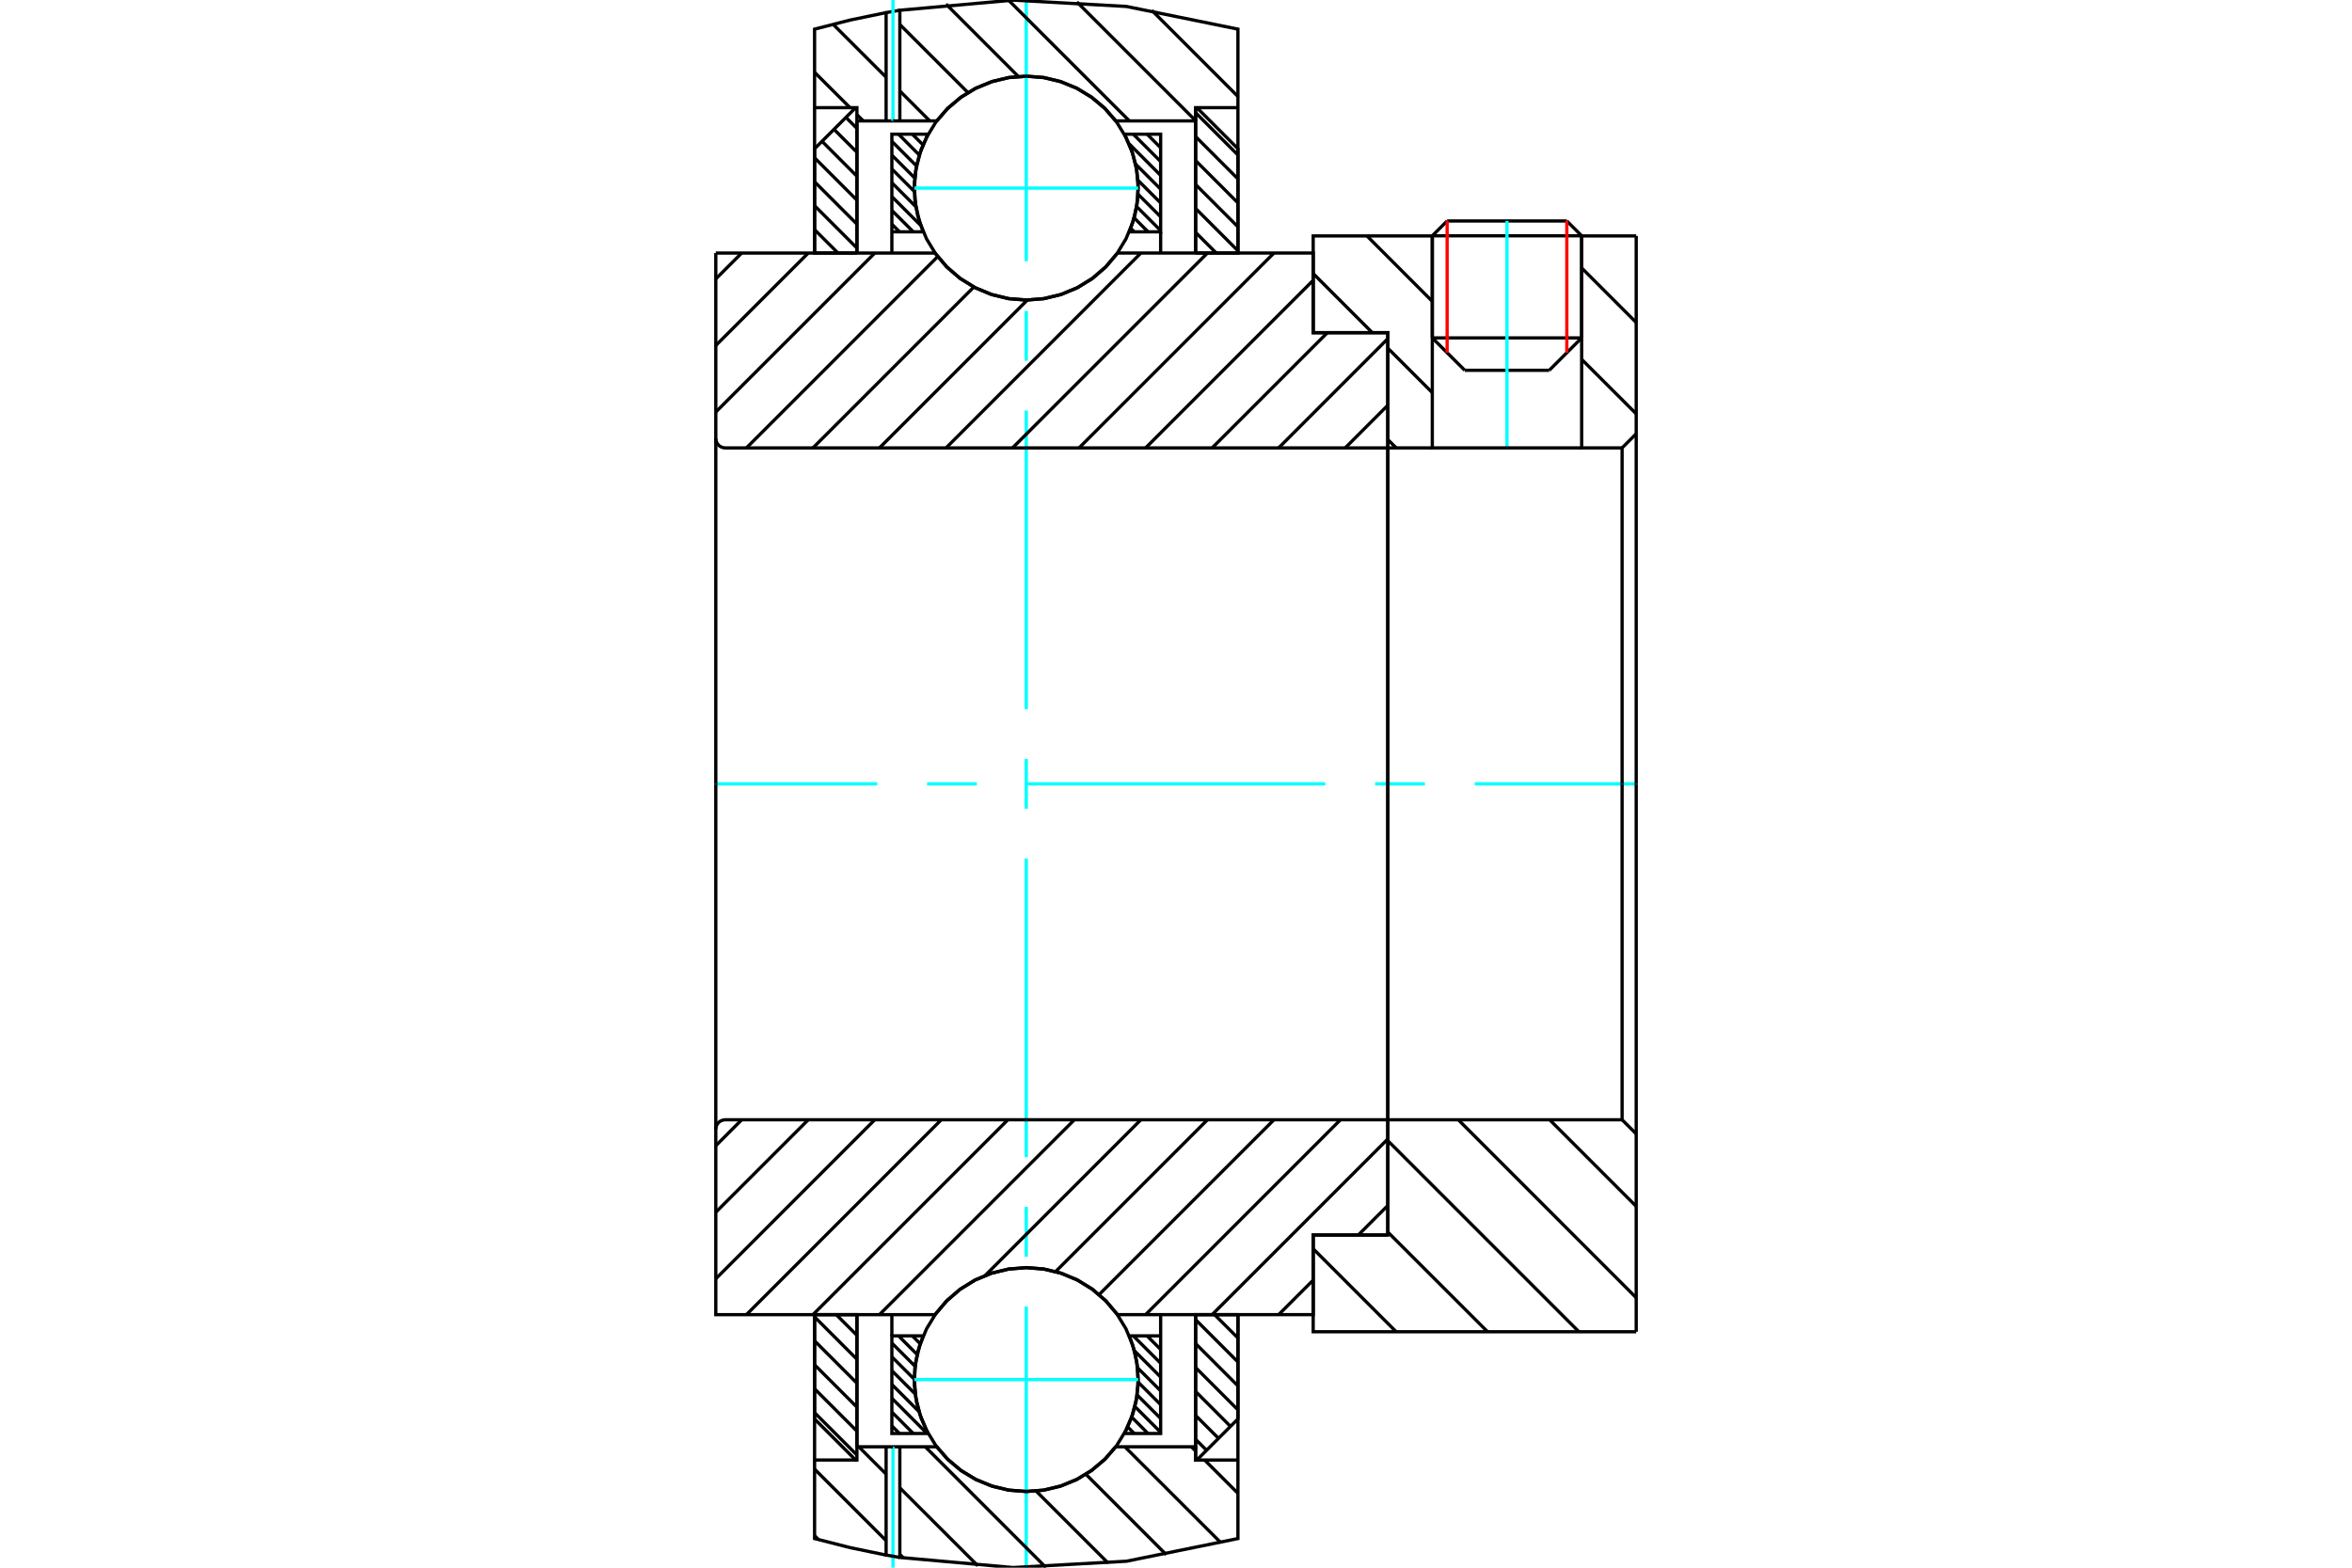<?xml version="1.0" standalone="no"?>
<!DOCTYPE svg PUBLIC "-//W3C//DTD SVG 1.1//EN"
	"http://www.w3.org/Graphics/SVG/1.1/DTD/svg11.dtd">
<svg xmlns="http://www.w3.org/2000/svg" height="100%" width="100%" viewBox="0 0 36000 24000">
	<rect x="-1800" y="-1200" width="39600" height="26400" style="fill:#FFF"/>
	<g style="fill:none; fill-rule:evenodd" transform="matrix(1 0 0 1 0 0)">
		<g style="fill:none; stroke:#000; stroke-width:50; shape-rendering:geometricPrecision">
			<line x1="22420" y1="5669" x2="23713" y2="5669"/>
			<line x1="21923" y1="5173" x2="24209" y2="5173"/>
			<line x1="21923" y1="3610" x2="24209" y2="3610"/>
			<line x1="22150" y1="3383" x2="23982" y2="3383"/>
			<line x1="21923" y1="5173" x2="22420" y2="5669"/>
			<line x1="23713" y1="5669" x2="24209" y2="5173"/>
			<line x1="21923" y1="3610" x2="21923" y2="5173"/>
			<line x1="24209" y1="5173" x2="24209" y2="3610"/>
			<line x1="22150" y1="3383" x2="21923" y2="3610"/>
			<line x1="24209" y1="3610" x2="23982" y2="3383"/>
		</g>
		<g style="fill:none; stroke:#0FF; stroke-width:50; shape-rendering:geometricPrecision">
			<line x1="23066" y1="6857" x2="23066" y2="3383"/>
		</g>
		<g style="fill:none; stroke:#000; stroke-width:50; shape-rendering:geometricPrecision">
			<line x1="12468" y1="21627" x2="13116" y2="22275"/>
			<line x1="12468" y1="21261" x2="13116" y2="21909"/>
			<line x1="12468" y1="20894" x2="13116" y2="21542"/>
			<line x1="12468" y1="20527" x2="13116" y2="21175"/>
			<line x1="12468" y1="20161" x2="13116" y2="20809"/>
			<line x1="12800" y1="20126" x2="13116" y2="20442"/>
			<polyline points="12468,20126 12468,21723 13097,22352 13116,22352"/>
			<polyline points="13116,22149 13116,20126 12468,20126"/>
		</g>
		<g style="fill:none; stroke:#0FF; stroke-width:50; shape-rendering:geometricPrecision">
			<line x1="10956" y1="12000" x2="13428" y2="12000"/>
			<line x1="14190" y1="12000" x2="14952" y2="12000"/>
			<line x1="15714" y1="12000" x2="20286" y2="12000"/>
			<line x1="21048" y1="12000" x2="21810" y2="12000"/>
			<line x1="22572" y1="12000" x2="25044" y2="12000"/>
		</g>
		<g style="fill:none; stroke:#000; stroke-width:50; shape-rendering:geometricPrecision">
			<line x1="12468" y1="3516" x2="12826" y2="3874"/>
			<line x1="12468" y1="3149" x2="13116" y2="3797"/>
			<line x1="12468" y1="2783" x2="13116" y2="3431"/>
			<line x1="12468" y1="2416" x2="13116" y2="3064"/>
			<line x1="12582" y1="2163" x2="13116" y2="2698"/>
			<line x1="12765" y1="1980" x2="13116" y2="2331"/>
			<line x1="12948" y1="1797" x2="13116" y2="1965"/>
			<line x1="13116" y1="3874" x2="13116" y2="1851"/>
			<polyline points="13097,1648 12468,2277 12468,3874 13116,3874"/>
			<line x1="18590" y1="20126" x2="18948" y2="20484"/>
			<line x1="18300" y1="20203" x2="18948" y2="20851"/>
			<line x1="18300" y1="20569" x2="18948" y2="21217"/>
			<line x1="18300" y1="20936" x2="18948" y2="21584"/>
			<line x1="18300" y1="21302" x2="18834" y2="21837"/>
			<line x1="18300" y1="21669" x2="18651" y2="22020"/>
			<line x1="18300" y1="22035" x2="18468" y2="22203"/>
			<polyline points="18948,20126 18948,21723 18319,22352 18300,22352 18300,20126 18948,20126"/>
			<line x1="18300" y1="1725" x2="18948" y2="2373"/>
			<line x1="18300" y1="2091" x2="18948" y2="2739"/>
			<line x1="18300" y1="2458" x2="18948" y2="3106"/>
			<line x1="18300" y1="2825" x2="18948" y2="3473"/>
			<line x1="18300" y1="3191" x2="18948" y2="3839"/>
			<line x1="18300" y1="3558" x2="18616" y2="3874"/>
			<line x1="18300" y1="3874" x2="18300" y2="1648"/>
			<polyline points="18319,1648 18948,2277 18948,3874 18300,3874"/>
			<line x1="17557" y1="20451" x2="17765" y2="20659"/>
			<line x1="17346" y1="20451" x2="17765" y2="20870"/>
			<line x1="17365" y1="20681" x2="17765" y2="21082"/>
			<line x1="17412" y1="20940" x2="17765" y2="21293"/>
			<line x1="17421" y1="21160" x2="17765" y2="21504"/>
			<line x1="17405" y1="21356" x2="17765" y2="21716"/>
			<line x1="17371" y1="21533" x2="17765" y2="21927"/>
			<line x1="17322" y1="21695" x2="17572" y2="21946"/>
			<line x1="17261" y1="21846" x2="17361" y2="21946"/>
			<line x1="13964" y1="20451" x2="14085" y2="20572"/>
			<line x1="13753" y1="20451" x2="14038" y2="20737"/>
			<line x1="13651" y1="20561" x2="14007" y2="20917"/>
			<line x1="13651" y1="20772" x2="13995" y2="21116"/>
			<line x1="13651" y1="20984" x2="14009" y2="21342"/>
			<line x1="13651" y1="21195" x2="14065" y2="21609"/>
			<line x1="13651" y1="21406" x2="14190" y2="21946"/>
			<line x1="13651" y1="21618" x2="13979" y2="21946"/>
			<line x1="13651" y1="21829" x2="13768" y2="21946"/>
			<line x1="13651" y1="20451" x2="13651" y2="20126"/>
			<polyline points="17765,20126 17765,20451 17765,21946 17210,21946 17317,21711 17388,21463 17420,21207 17414,20949 17369,20695 17286,20451 17765,20451"/>
			<polyline points="14206,21946 13651,21946 13651,20451 14130,20451 14047,20695 14002,20949 13996,21207 14028,21463 14099,21711 14206,21946"/>
			<line x1="17557" y1="2054" x2="17765" y2="2262"/>
			<line x1="17346" y1="2054" x2="17765" y2="2473"/>
			<line x1="17282" y1="2201" x2="17765" y2="2685"/>
			<line x1="17382" y1="2513" x2="17765" y2="2896"/>
			<line x1="17417" y1="2759" x2="17765" y2="3107"/>
			<line x1="17419" y1="2973" x2="17765" y2="3319"/>
			<line x1="17398" y1="3163" x2="17765" y2="3530"/>
			<line x1="17360" y1="3336" x2="17572" y2="3549"/>
			<line x1="17307" y1="3495" x2="17361" y2="3549"/>
			<line x1="14175" y1="2054" x2="14195" y2="2074"/>
			<line x1="13964" y1="2054" x2="14128" y2="2218"/>
			<line x1="13753" y1="2054" x2="14071" y2="2373"/>
			<line x1="13651" y1="2164" x2="14028" y2="2541"/>
			<line x1="13651" y1="2375" x2="14002" y2="2726"/>
			<line x1="13651" y1="2587" x2="13995" y2="2931"/>
			<line x1="13651" y1="2798" x2="14019" y2="3166"/>
			<line x1="13651" y1="3010" x2="14093" y2="3451"/>
			<line x1="13651" y1="3221" x2="13979" y2="3549"/>
			<line x1="13651" y1="3432" x2="13768" y2="3549"/>
			<line x1="17765" y1="3549" x2="17765" y2="3874"/>
			<polyline points="13651,3874 13651,3549 13651,2054 14206,2054 14099,2289 14028,2537 13996,2793 14002,3051 14047,3305 14130,3549 13651,3549"/>
			<polyline points="17210,2054 17765,2054 17765,3549 17286,3549 17369,3305 17414,3051 17420,2793 17388,2537 17317,2289 17210,2054"/>
			<polyline points="17421,2880 17400,2612 17337,2350 17234,2102 17094,1873 16919,1669 16715,1494 16486,1354 16237,1251 15976,1188 15708,1167 15440,1188 15179,1251 14930,1354 14701,1494 14497,1669 14322,1873 14182,2102 14079,2350 14016,2612 13995,2880 14016,3148 14079,3409 14182,3657 14322,3887 14497,4091 14701,4266 14930,4406 15179,4509 15440,4572 15708,4593 15976,4572 16237,4509 16486,4406 16715,4266 16919,4091 17094,3887 17234,3657 17337,3409 17400,3148 17421,2880"/>
		</g>
		<g style="fill:none; stroke:#0FF; stroke-width:50; shape-rendering:geometricPrecision">
			<line x1="13995" y1="2880" x2="17421" y2="2880"/>
			<line x1="15708" y1="24000" x2="15708" y2="20001"/>
			<line x1="15708" y1="19239" x2="15708" y2="18477"/>
			<line x1="15708" y1="17715" x2="15708" y2="13143"/>
			<line x1="15708" y1="12381" x2="15708" y2="11619"/>
			<line x1="15708" y1="10857" x2="15708" y2="6285"/>
			<line x1="15708" y1="5523" x2="15708" y2="4761"/>
			<line x1="15708" y1="3999" x2="15708" y2="0"/>
		</g>
		<g style="fill:none; stroke:#000; stroke-width:50; shape-rendering:geometricPrecision">
			<polyline points="17421,21120 17400,20852 17337,20591 17234,20343 17094,20113 16919,19909 16715,19734 16486,19594 16237,19491 15976,19428 15708,19407 15440,19428 15179,19491 14930,19594 14701,19734 14497,19909 14322,20113 14182,20343 14079,20591 14016,20852 13995,21120 14016,21388 14079,21650 14182,21898 14322,22127 14497,22331 14701,22506 14930,22646 15179,22749 15440,22812 15708,22833 15976,22812 16237,22749 16486,22646 16715,22506 16919,22331 17094,22127 17234,21898 17337,21650 17400,21388 17421,21120"/>
		</g>
		<g style="fill:none; stroke:#0FF; stroke-width:50; shape-rendering:geometricPrecision">
			<line x1="13995" y1="21120" x2="17421" y2="21120"/>
		</g>
		<g style="fill:none; stroke:#000; stroke-width:50; shape-rendering:geometricPrecision">
			<line x1="23719" y1="17143" x2="25044" y2="18468"/>
			<line x1="22321" y1="17143" x2="25044" y2="19867"/>
			<line x1="21242" y1="17463" x2="24167" y2="20388"/>
			<line x1="21242" y1="18862" x2="22769" y2="20388"/>
			<line x1="20100" y1="19118" x2="21370" y2="20388"/>
			<line x1="25044" y1="12000" x2="25044" y2="20388"/>
			<polyline points="25044,17359 24828,17143 24828,12000"/>
			<polyline points="24828,17143 21242,17143 21242,12000"/>
			<polyline points="21242,17143 21242,18907 20100,18907 20100,20388 25044,20388"/>
			<line x1="24209" y1="4102" x2="25044" y2="4937"/>
			<line x1="24209" y1="5501" x2="25044" y2="6335"/>
			<line x1="20923" y1="3612" x2="21923" y2="4613"/>
			<line x1="20100" y1="4188" x2="21005" y2="5093"/>
			<line x1="21242" y1="5330" x2="21923" y2="6011"/>
			<line x1="21242" y1="6729" x2="21370" y2="6857"/>
			<line x1="25044" y1="12000" x2="25044" y2="3612"/>
			<polyline points="25044,6641 24828,6857 24828,12000"/>
			<polyline points="24828,6857 24209,6857 24209,3612"/>
			<polyline points="24209,6857 21923,6857 21923,3612"/>
			<polyline points="21923,6857 21242,6857 21242,12000"/>
			<polyline points="21242,6857 21242,5093 20100,5093 20100,3612 21923,3612"/>
			<line x1="24209" y1="3612" x2="25044" y2="3612"/>
			<line x1="21242" y1="18455" x2="20790" y2="18907"/>
			<line x1="20100" y1="19597" x2="19571" y2="20126"/>
			<line x1="21242" y1="17437" x2="18553" y2="20126"/>
			<line x1="20517" y1="17143" x2="17535" y2="20126"/>
			<line x1="19499" y1="17143" x2="16823" y2="19819"/>
			<line x1="18481" y1="17143" x2="16158" y2="19466"/>
			<line x1="17462" y1="17143" x2="15080" y2="19526"/>
			<line x1="16444" y1="17143" x2="13461" y2="20126"/>
			<line x1="15426" y1="17143" x2="12443" y2="20126"/>
			<line x1="14407" y1="17143" x2="11425" y2="20126"/>
			<line x1="13389" y1="17143" x2="10956" y2="19577"/>
			<line x1="12371" y1="17143" x2="10956" y2="18558"/>
			<line x1="11352" y1="17143" x2="10956" y2="17540"/>
			<line x1="21242" y1="12000" x2="21242" y2="18907"/>
			<polyline points="21242,17143 11100,17143 11077,17145 11056,17151 11035,17159 11015,17171 10998,17186 10984,17203 10972,17222 10963,17243 10958,17265 10956,17287 10956,20126 11604,20126 14312,20126"/>
			<polyline points="17104,20126 16930,19918 16724,19740 16494,19597 16243,19492 15979,19428 15708,19406 15437,19428 15173,19492 14922,19597 14692,19740 14486,19918 14312,20126"/>
			<polyline points="17104,20126 20100,20126 20100,18907 21242,18907"/>
			<line x1="10956" y1="12000" x2="10956" y2="17287"/>
			<line x1="21242" y1="6204" x2="20590" y2="6857"/>
			<line x1="21242" y1="5185" x2="19571" y2="6857"/>
			<line x1="20317" y1="5093" x2="18553" y2="6857"/>
			<line x1="20100" y1="4291" x2="17535" y2="6857"/>
			<line x1="19499" y1="3874" x2="16516" y2="6857"/>
			<line x1="18481" y1="3874" x2="15498" y2="6857"/>
			<line x1="17462" y1="3874" x2="14480" y2="6857"/>
			<line x1="15725" y1="4593" x2="13461" y2="6857"/>
			<line x1="14906" y1="4394" x2="12443" y2="6857"/>
			<line x1="14353" y1="3928" x2="11425" y2="6857"/>
			<line x1="13389" y1="3874" x2="10956" y2="6307"/>
			<line x1="12371" y1="3874" x2="10956" y2="5289"/>
			<line x1="11352" y1="3874" x2="10956" y2="4270"/>
			<line x1="10956" y1="12000" x2="10956" y2="3874"/>
			<polyline points="10956,6713 10958,6735 10963,6757 10972,6778 10984,6797 10998,6814 11015,6829 11035,6841 11056,6849 11077,6855 11100,6857 21242,6857 21242,5093 20100,5093 20100,3874 17104,3874"/>
			<polyline points="14312,3874 14486,4082 14692,4260 14922,4403 15173,4508 15437,4572 15708,4594 15979,4572 16243,4508 16494,4403 16724,4260 16930,4082 17104,3874"/>
			<polyline points="14312,3874 11604,3874 10956,3874"/>
			<line x1="21242" y1="12000" x2="21242" y2="6857"/>
		</g>
		<g style="fill:none; stroke:#F00; stroke-width:50; shape-rendering:geometricPrecision">
			<line x1="23982" y1="3383" x2="23982" y2="5400"/>
			<line x1="22150" y1="5400" x2="22150" y2="3383"/>
		</g>
		<g style="fill:none; stroke:#000; stroke-width:50; shape-rendering:geometricPrecision">
			<line x1="18931" y1="441" x2="18948" y2="459"/>
			<line x1="17630" y1="159" x2="18948" y2="1477"/>
			<line x1="16483" y1="30" x2="18300" y2="1847"/>
			<line x1="15442" y1="8" x2="17286" y2="1851"/>
			<line x1="14480" y1="63" x2="15586" y2="1170"/>
			<line x1="13773" y1="375" x2="14815" y2="1417"/>
			<line x1="12758" y1="379" x2="13563" y2="1183"/>
			<line x1="13773" y1="1393" x2="14231" y2="1851"/>
			<line x1="12468" y1="1107" x2="13010" y2="1648"/>
			<line x1="13116" y1="1755" x2="13213" y2="1851"/>
			<line x1="18235" y1="22149" x2="18300" y2="22213"/>
			<line x1="18438" y1="22352" x2="18948" y2="22861"/>
			<line x1="17217" y1="22149" x2="18688" y2="23619"/>
			<line x1="16621" y1="22570" x2="17851" y2="23801"/>
			<line x1="15859" y1="22827" x2="16962" y2="23930"/>
			<line x1="14162" y1="22149" x2="16009" y2="23996"/>
			<line x1="13144" y1="22149" x2="13563" y2="22568"/>
			<line x1="13773" y1="22778" x2="14967" y2="23971"/>
			<line x1="12468" y1="22491" x2="13563" y2="23586"/>
			<line x1="13773" y1="23796" x2="13827" y2="23850"/>
			<line x1="12468" y1="23509" x2="12526" y2="23568"/>
			<polyline points="18948,3874 18948,1648 18948,446 17243,99 15506,2 13773,157 13773,1851"/>
			<polyline points="13773,157 13563,193 13563,1851"/>
			<polyline points="13563,193 13013,307 12468,446 12468,1648 13116,1648 13116,1851 13116,3874"/>
			<polyline points="13116,1851 13563,1851 13668,1851"/>
		</g>
		<g style="fill:none; stroke:#0FF; stroke-width:50; shape-rendering:geometricPrecision">
			<line x1="13668" y1="1851" x2="13668" y2="0"/>
		</g>
		<g style="fill:none; stroke:#000; stroke-width:50; shape-rendering:geometricPrecision">
			<polyline points="13668,1851 13773,1851 14337,1851"/>
			<polyline points="17079,1851 16905,1652 16701,1483 16475,1347 16229,1247 15972,1186 15708,1166 15444,1186 15187,1247 14941,1347 14715,1483 14511,1652 14337,1851"/>
			<polyline points="17079,1851 18300,1851 18300,3874"/>
			<polyline points="18300,1851 18300,1648 18948,1648"/>
			<line x1="12468" y1="1648" x2="12468" y2="3874"/>
			<line x1="12468" y1="20126" x2="12468" y2="22352"/>
			<polyline points="18948,22352 18300,22352 18300,22149"/>
			<polyline points="18300,20126 18300,22149 17079,22149"/>
			<polyline points="14337,22149 14511,22348 14715,22517 14941,22653 15187,22753 15444,22814 15708,22834 15972,22814 16229,22753 16475,22653 16701,22517 16905,22348 17079,22149"/>
			<polyline points="14337,22149 13773,22149 13668,22149"/>
		</g>
		<g style="fill:none; stroke:#0FF; stroke-width:50; shape-rendering:geometricPrecision">
			<line x1="13668" y1="24000" x2="13668" y2="22149"/>
		</g>
		<g style="fill:none; stroke:#000; stroke-width:50; shape-rendering:geometricPrecision">
			<polyline points="13668,22149 13563,22149 13116,22149"/>
			<polyline points="13116,20126 13116,22149 13116,22352 12468,22352 12468,23554 13013,23693 13563,23807"/>
			<polyline points="13563,22149 13563,23807 13773,23843"/>
			<polyline points="13773,22149 13773,23843 15506,23998 17243,23901 18948,23554 18948,22352 18948,20126"/>
		</g>
	</g>
</svg>
